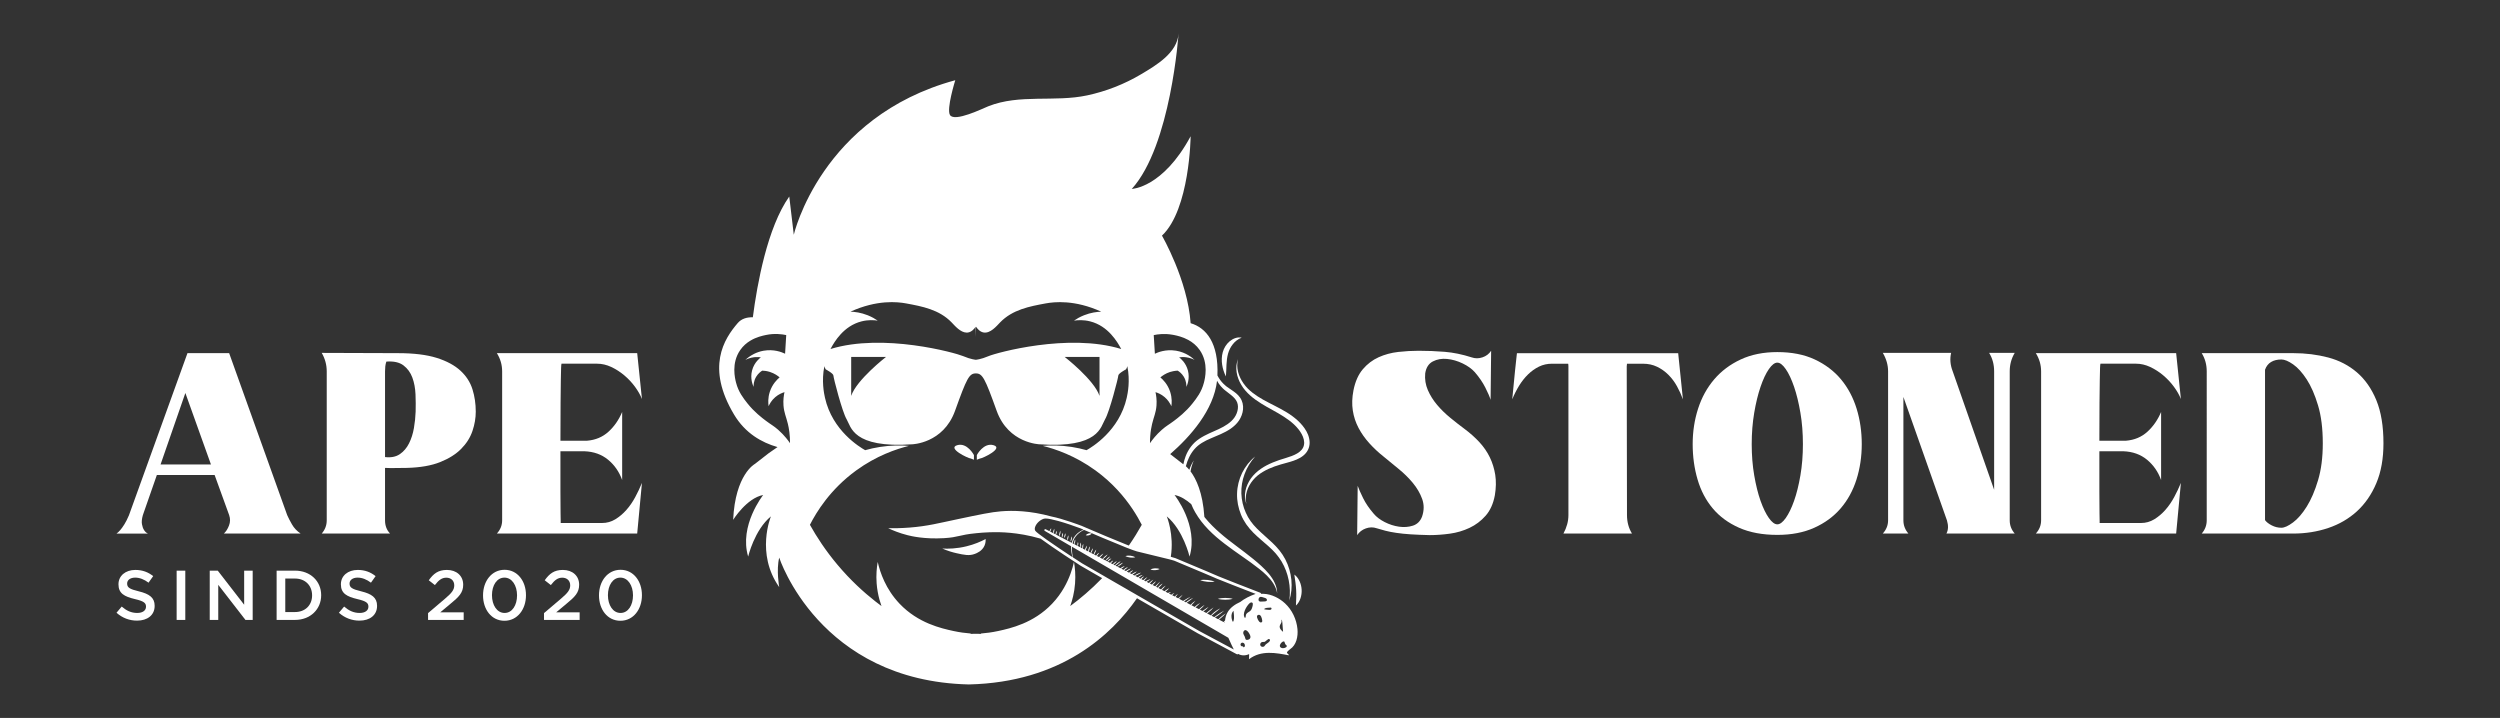 <?xml version="1.0" encoding="utf-8"?>
<!-- Generator: Adobe Illustrator 24.0.1, SVG Export Plug-In . SVG Version: 6.00 Build 0)  -->
<svg version="1.1"
	 id="svg2" xmlns:cc="http://creativecommons.org/ns#" xmlns:dc="http://purl.org/dc/elements/1.1/" xmlns:inkscape="http://www.inkscape.org/namespaces/inkscape" xmlns:rdf="http://www.w3.org/1999/02/22-rdf-syntax-ns#" xmlns:sodipodi="http://sodipodi.sourceforge.net/DTD/sodipodi-0.dtd" xmlns:svg="http://www.w3.org/2000/svg"
	 xmlns="http://www.w3.org/2000/svg" xmlns:xlink="http://www.w3.org/1999/xlink" x="0px" y="0px" viewBox="0 0 2003.4 575.3"
	 style="enable-background:new 0 0 2003.4 575.3;" xml:space="preserve">
<rect x="0" y="0" width="2003.4" height="575.3" fill="#333333" stroke="none"/>
<style type="text/css">
	.st0{fill:#FFFFFF;}
</style>
<sodipodi:namedview  bordercolor="#666666" borderopacity="1" gridtolerance="10" guidetolerance="10" id="namedview4" inkscape:pageopacity="0" inkscape:pageshadow="2" inkscape:window-height="480" inkscape:window-width="640" objecttolerance="10" pagecolor="#ffffff">
	</sodipodi:namedview>
<g id="g12" transform="scale(0.1)">
	<path id="path16" class="st0" d="M1286.7,3722l198.7-572.8l205,572.8H1286.7z M1836.3,4127.7c9.8,28.3,9.5,56.1-1.1,83.6
		s-24.3,48.9-41.2,64.4h615.1c-29.6-19.7-52.9-44.4-69.7-74c-16.9-29.6-29.6-54.1-38.1-74l-465-1297.7h-334l-469.2,1299.9
		c-12.7,29.6-25,54-37,72.9c-12,19.1-22.9,34.3-32.8,45.5c-11.3,12.7-21.1,21.9-29.6,27.5h251.5c-12.7-5.6-23.3-15.5-31.7-29.6
		c-7.1-11.2-12.4-26.4-15.9-45.5c-3.5-18.9-1.1-43.3,7.4-72.9l112-321.2h463L1836.3,4127.7"/>
	<path id="path18" class="st0" d="M3330.7,3299.2c-1.4,42.3-6,86-13.7,131.1c-7.8,45.1-20.8,86-39.1,122.5
		c-18.3,36.7-43,65.6-74,86.7c-31,21.2-70.5,28.9-118.4,23.3v-686.9c0-14.1,0.7-27.6,2.1-40.3c1.4-12.7,4.2-25.3,8.5-38
		c59.2-4.3,105,6,137.4,30.7s56,57.1,70.8,97.2c14.8,40.1,23.3,84.9,25.4,134.3C3331.7,3209.1,3332.1,3255.6,3330.7,3299.2z
		 M3690,2970.5c-46.5-42.9-109.9-77.2-190.2-102.5s-183.9-38-310.7-38l-610.9-2.1c26.8,46.5,40.1,95.9,40.1,148V4170
		c0,39.6-13.4,74.8-40.1,105.7h547.5c-26.8-28.1-40.2-63.3-40.2-105.7v-420.5c25.4,1.3,52.5,1.7,81.4,1.1
		c28.9-0.7,60.3-1.1,94.1-1.1c107.1-2.8,195.9-18.3,266.3-46.5c70.5-28.1,126.8-63.7,169.1-106.8c42.3-42.9,72.2-90.5,89.8-142.7
		c17.6-52.1,26.4-103.5,26.4-154.3c0-63.5-8.8-123.3-26.4-179.6C3768.5,3063.2,3736.5,3013.5,3690,2970.5"/>
	<path id="path20" class="st0" d="M4494.3,3045.1c0.7-44.9,1.4-76.8,2.1-95.9c0.7-18.9,1.7-30.4,3.2-34.7H4785
		c38,0,75.7,8.7,113.1,26.1c37.3,17.6,72.2,39.9,104.6,67.2s60.9,57.7,85.6,91.3c24.6,33.5,43.3,66.4,56,98.5l-38.1-367.7H3981.7
		c28.2,45.1,42.3,93.7,42.3,145.9V4170c0,39.6-14.1,74.8-42.3,105.7h1124.5l38.1-405.9c-15.5,38.1-33.5,76.1-53.9,114.1
		c-20.4,38.1-44.1,72.3-70.8,102.5c-26.8,30.4-56.4,55.3-88.8,75.1c-32.4,19.7-67.6,29.6-105.7,29.6h-331.8c0-1.3,0-6,0-13.7
		s-0.4-29.9-1.1-66.5c-0.7-36.7-1.1-93.3-1.1-170.3c0-76.7,0-184.9,0-324.4h192.4c74.7,2.8,137.7,25.3,189.2,67.6
		c51.4,42.3,89.1,96.5,113.1,162.8v-545.3c-26.8,63.5-63.4,116.3-109.9,158.5c-46.5,42.3-103.6,66.3-171.2,71.9h-213.5
		c0-123.6,0.3-224.4,1.1-302.3C4492.8,3151.5,4493.5,3090,4494.3,3045.1"/>
	<path id="path22" class="st0" d="M11938.9,3664.9c-21.2-43.7-49.1-84.3-83.6-121.6s-73.6-72.1-117.2-104.7
		c-38.1-28.1-76.8-58.4-116.3-90.8c-39.5-32.4-74.8-66.9-105.7-103.6s-55.7-76.1-74-118.4c-18.3-42.3-25.3-86.7-21.1-133.2
		c6.9-46.4,27.5-78.5,61.2-96.1c33.9-17.6,71.9-24.3,114.1-20.1c42.4,4.3,83.9,16.3,124.8,36c40.8,19.7,73.2,43.1,97.2,69.7
		c35.2,40.9,63.5,82.1,84.5,123.7c21.2,41.5,35.2,74.3,42.3,98.3l4.3-393.2c-16.9,25.3-40.1,43.1-69.7,52.8
		c-29.6,9.9-58.5,9.9-86.7,0c-74.7-23.9-146.5-38.7-215.6-44.4c-69.1-5.6-138.8-8.4-209.3-8.4c-53.5,0-108.1,3.2-163.7,9.5
		c-55.7,6.4-107.9,20.5-156.4,42.3c-48.7,21.9-90.9,54-126.9,96.3c-35.9,42.3-60.9,98.7-74.9,169.1c-11.3,57.7-13.1,111.7-5.3,161.7
		c7.7,50,23.2,96.8,46.5,140.5c23.2,43.7,52.1,84.5,86.7,122.5c34.5,38.1,72.1,73.3,113.1,105.7c35.2,29.6,74.7,62,118.4,97.2
		c43.6,35.3,82.4,73.3,116.3,114.1c33.7,40.9,58.8,83.9,74.9,128.9c16.3,45.2,15.9,92.4-1.1,141.7c-14,36.5-38.4,60.5-72.8,71.9
		c-34.7,11.2-71.6,14-111.1,8.4s-77.9-18-115.2-36.9c-37.3-19.1-66.5-41.3-87.7-66.7c-36.7-42.3-65.2-84.1-85.6-125.7
		c-20.4-41.6-34.8-74.3-43.3-98.3l-4.1,395.2c16.8-25.3,40.1-43.3,69.7-53.9c29.6-10.5,58.4-10.9,86.7-1.1
		c22.5,7.1,46.1,13.7,70.8,20.1c24.7,6.3,53.5,12,86.7,16.8c33.1,5.1,71.1,8.8,114.1,11.7c42.9,2.8,94,4.9,153.2,6.3
		c52.1,0,106-3.9,161.7-11.6c55.6-7.7,108.1-23.2,157.5-46.5c49.3-23.2,92.3-55.6,128.9-97.2c36.7-41.5,61.3-96.1,74-163.7
		c9.9-59.2,10.9-113.9,3.2-163.9C11974.4,3755.5,11960,3708.5,11938.9,3664.9"/>
	<path id="path24" class="st0" d="M12156.5,2830c0-2.8-1.3,8.4-4.1,33.7c-2.9,21.2-6.8,57.1-11.6,107.9
		c-5.1,50.7-12.4,126.8-22.3,228.3c15.5-38,33.9-74.3,54.9-108.9c21.2-34.4,45.1-64.7,71.9-90.8c26.8-26.1,56-46.8,87.7-62.4
		c31.7-15.5,66.7-23.2,104.7-23.2h128.9c1.3,4.3,2.1,11.3,2.1,21.1v1192.1c0,49.3-13.5,98.7-40.1,148h549.5
		c-26.8-43.6-40.1-92.9-40.1-148l-2.1-1192.1c0-2.8,0.4-6.3,1.1-10.5c0.7-4.3,1.1-7.7,1.1-10.5h128.9c40.9,0,78.3,8.1,112,24.3
		c33.9,16.3,64.1,37.7,90.9,64.5c26.8,26.8,49.7,57.3,68.7,91.9c19.1,34.5,34.9,69.5,47.6,104.7l-38-369.9h-1291.7"/>
	<path id="path26" class="st0" d="M14427.7,3809.7c-13.3,78.1-30.3,146.1-50.7,203.9c-20.5,57.9-42.7,103.6-66.7,137.5
		s-46.4,50.7-67.6,50.7c-21.1,0-43.7-16.8-67.6-50.7c-24-33.9-46.1-79.6-66.7-137.5c-20.4-57.7-37.3-125.7-50.7-203.9
		c-13.5-78.3-20.1-161.7-20.1-250.5s6.7-172.7,20.1-251.6c13.3-78.8,30.3-148.3,50.7-208.1c20.5-59.9,42.7-107.1,66.7-141.6
		c23.9-34.5,46.5-51.9,67.6-51.9c21.2,0,43.6,17.3,67.6,51.9c24,34.5,46.1,81.7,66.7,141.6c20.4,59.9,37.3,129.3,50.7,208.1
		c13.5,78.9,20.1,162.8,20.1,251.6C14447.8,3648,14441.2,3731.5,14427.7,3809.7z M14753.3,3040.3
		c-55.7-66.9-125.9-120.1-210.4-159.6s-184.5-59.2-300.1-59.2c-111.3,0-209.2,19.7-293.7,59.2c-84.7,39.5-155.5,92.7-212.5,159.6
		c-57.1,66.9-100,145.2-128.9,234.7s-43.3,184.3-43.3,284.3c0,100.1,13.1,194.4,39.2,283.2c26,88.8,66.5,166,121.5,231.5
		c54.9,65.6,125.5,117.3,211.3,155.3c86,38.1,188.1,57.1,306.5,57.1c112.7,0,211.3-18.9,295.9-57.1c84.7-38,155.1-89.7,211.5-155.3
		c56.3-65.5,98.5-142.7,126.8-231.5c28.1-88.8,42.3-183.1,42.3-283.2c0-100-13.7-194.8-41.2-284.3
		C14850.5,3185.5,14808.9,3107.2,14753.3,3040.3"/>
	<path id="path28" class="st0" d="M16145.2,2827.9h-205.1c26.8,43.7,40.1,92.9,40.1,148V3925l-331.9-949.1
		c-19.7-50.8-24-100.1-12.7-148h-547.5c28.1,47.9,42.3,97.2,42.3,148V4170c0,39.6-14.1,74.8-42.3,105.7h205.1
		c-26.8-30.9-40.1-66.1-40.1-105.7v-989.2L15602,4170c12.7,42.4,11.2,77.6-4.3,105.7h547.5c-26.8-30.9-40.1-66.1-40.1-105.7V2975.9
		C16105,2922.3,16118.4,2872.9,16145.2,2827.9"/>
	<path id="path30" class="st0" d="M16826.8,3045.1c0.7-44.9,1.5-76.8,2.1-95.9c0.7-18.9,1.7-30.4,3.2-34.7h285.3
		c38,0,75.7,8.7,113.1,26.1c37.3,17.6,72.3,39.9,104.7,67.2c32.4,27.3,60.9,57.7,85.6,91.3c24.7,33.5,43.3,66.4,56,98.5l-38-367.7
		h-1124.5c28.1,45.1,42.3,93.7,42.3,145.9V4170c0,39.6-14.1,74.8-42.3,105.7h1124.5l38-405.9c-15.5,38.1-33.5,76.1-53.9,114.1
		c-20.5,38.1-44.1,72.3-70.8,102.5c-26.8,30.4-56.4,55.3-88.8,75.1c-32.4,19.7-67.6,29.6-105.7,29.6h-331.9c0-1.3,0-6,0-13.7
		s-0.3-29.9-1.1-66.5c-0.7-36.7-1.1-93.3-1.1-170.3c0-76.7,0-184.9,0-324.4h192.4c74.7,2.8,137.7,25.3,189.2,67.6
		s89.1,96.5,113.1,162.8v-545.3c-26.8,63.5-63.5,116.3-109.9,158.5c-46.5,42.3-103.6,66.3-171.2,71.9h-213.6
		c0-123.6,0.4-224.4,1.1-302.3C16825.4,3151.5,16826.1,3090,16826.8,3045.1"/>
	<path id="path32" class="st0" d="M18575.8,3848.8c-25.3,84.5-55.6,155.1-90.8,211.3c-35.3,56.4-71.9,98.7-110,126.8
		c-38,28.3-69.1,42.3-92.9,42.3c-26.8,0-52.5-6.3-77.2-18.9c-24.7-12.7-42.7-26.8-53.9-42.3V2963.1c9.9-28.1,26-48.9,48.7-62.3
		c22.5-13.5,50-20.1,82.4-20.1c25.3,0,56.7,13.1,94,39.1c37.3,26.1,73.6,66.3,108.9,120.5c35.2,54.3,65.5,123.6,90.8,208.3
		c25.5,84.5,38.1,186,38.1,304.3C18614,3665.6,18601.3,3764.3,18575.8,3848.8z M19043,3207.2c-38-92.3-89.9-166.5-155.3-222.9
		c-65.6-56.4-142.4-96.1-230.4-119.5c-88.1-23.2-181.5-34.8-280.1-34.8h-733.5c26.8,43.6,40.1,92.3,40.1,145.9V4170
		c0,39.6-13.3,74.8-40.1,105.7h733.5c98.7,0,192-14.8,280.1-44.4c88-29.6,164.8-74.3,230.4-134.1c65.5-60,117.3-134.9,155.3-225.2
		c38-90.1,57.1-196.5,57.1-319.2C19100.1,3414.8,19081,3299.6,19043,3207.2"/>
	<path id="path34" class="st0" d="M1112.5,4738.8c-75.6-18.1-93.7-31.6-93.7-62.1v-1.1c0-26,23.7-46.8,64.3-46.8
		c36.1,0,71.7,14,107.2,40.5l37.2-52.4c-40.1-32.1-85.7-49.7-143.3-49.7c-78.4,0-134.8,46.9-134.8,114.5v1.2
		c0,72.8,47.4,97.6,131.5,117.9c73.3,16.9,89.1,32.1,89.1,60.4v1.1c0,30-27.1,49.7-70,49.7c-49.1,0-86.9-18.7-124.7-51.3l-41.7,49.6
		c47.4,42.3,104.4,63.2,164.7,63.2c82.9,0,141-44,141-117.9v-1.2C1239.5,4788.9,1196,4759.1,1112.5,4738.8"/>
	<path id="path36" class="st0" d="M1415.5,4967.9h69.4V4573h-69.4V4967.9"/>
	<path id="path38" class="st0" d="M1956.6,4846L1745,4572.9h-64.3v394.9h68.3v-281.1l217.8,281.1h58.1v-394.9h-68.3V4846"/>
	<path id="path40" class="st0" d="M2501,4771.5c0,77.3-54.2,133.2-137.1,133.2h-77.8v-268.5h77.8c82.9,0,137.1,56.9,137.1,134.3
		V4771.5z M2363.9,4572.9h-147.2v394.9h147.2c124.1,0,209.9-86.4,209.9-197.5v-1.2C2573.8,4658.1,2488,4572.9,2363.9,4572.9"/>
	<path id="path42" class="st0" d="M2894.8,4738.8c-75.6-18.1-93.6-31.6-93.6-62.1v-1.1c0-26,23.7-46.8,64.3-46.8
		c36.1,0,71.7,14,107.2,40.5l37.2-52.4c-40.1-32.1-85.8-49.7-143.3-49.7c-78.4,0-134.8,46.9-134.8,114.5v1.2
		c0,72.8,47.4,97.6,131.4,117.9c73.3,16.9,89.1,32.1,89.1,60.4v1.1c0,30-27.1,49.7-69.9,49.7c-49.1,0-86.9-18.7-124.7-51.3
		l-41.7,49.6c47.4,42.3,104.4,63.2,164.7,63.2c82.9,0,141-44,141-117.9v-1.2C3021.8,4788.9,2978.3,4759.1,2894.8,4738.8"/>
	<path id="path44" class="st0" d="M3609.1,4839.2c70-57.1,102.7-90.8,102.7-152.9v-1.1c0-70.5-53-118-130.3-118
		c-70.5,0-107.8,30-145.5,82.9l49.1,38.4c30.5-39.5,55.3-59.2,91.4-59.2c36.1,0,63.7,22.5,63.7,61.5c0,35.6-19.7,60.9-73.9,106.7
		l-136,115.6v54.8h285.5V4907h-187.9L3609.1,4839.2"/>
	<path id="path46" class="st0" d="M4143.4,4771.5c0,77.9-38.4,140.5-99.9,140.5s-101-63.7-101-141.6v-1.2
		c0-78.4,38.9-140.4,99.9-140.4c60.9,0,101,63.7,101,141.6V4771.5z M4043.5,4566.1c-103.8,0-172.6,91.3-172.6,204.3v1.1
		c0,112.8,67.7,203.1,171.5,203.1c103.8,0,172.6-91.3,172.6-204.1v-1.2C4215,4656.4,4146.8,4566.1,4043.5,4566.1"/>
	<path id="path48" class="st0" d="M4538.3,4839.2c70-57.1,102.7-90.8,102.7-152.9v-1.1c0-70.5-53-118-130.3-118
		c-70.5,0-107.8,30-145.5,82.9l49.1,38.4c30.5-39.5,55.3-59.2,91.4-59.2s63.7,22.5,63.7,61.5c0,35.6-19.7,60.9-73.9,106.7
		l-136,115.6v54.8H4645V4907h-187.9L4538.3,4839.2"/>
	<path id="path50" class="st0" d="M5072.6,4771.5c0,77.9-38.4,140.5-99.9,140.5s-101-63.7-101-141.6v-1.2
		c0-78.4,38.9-140.4,99.9-140.4c60.9,0,101,63.7,101,141.6V4771.5z M4972.7,4566.1c-103.8,0-172.6,91.3-172.6,204.3v1.1
		c0,112.8,67.7,203.1,171.5,203.1s172.6-91.3,172.6-204.1v-1.2C5144.2,4656.4,5076,4566.1,4972.7,4566.1"/>
	<path id="path52" class="st0" d="M7780.6,3674.8l24.1,9.3v-37.5c0,0-54.1-103.1-134.7-78.8
		C7589.4,3592.3,7756.3,3672.9,7780.6,3674.8"/>
	<path id="path54" class="st0" d="M7962.7,3567.9c-80.6-24.3-134.8,78.8-134.8,78.8v37.5l24.1-9.3
		C7876.4,3672.9,8043.3,3592.3,7962.7,3567.9"/>
	<path id="path56" class="st0" d="M7744.1,4378.1c-77.3,18.8-144.7,20.4-193.1,17.7c44.9,19.7,84.3,30.7,113.4,37.2
		c62.3,13.9,102.9,22.9,148.8,5.3c14.1-5.5,56.9-21.9,76.2-65.6c9.3-21.1,9.7-40.8,8.9-53.1
		C7859.9,4340,7808.1,4362.7,7744.1,4378.1"/>
	<path id="path58" class="st0" d="M8510.9,4308.8c3.4-6.4,4.9-12.7,6.3-19.1c1.2-6.4,2.2-12.8,1.6-20.1c-4.9,5.5-7.4,12-8.8,18.7
		C8508.8,4294.9,8508.5,4302,8510.9,4308.8"/>
	<path id="path60" class="st0" d="M8530.4,4291.6c-1.5,6.3-2.9,12.4-3,19.6c5.4-4.8,8.3-11.2,10.1-17.7c1.6-6.7,2-13.7-0.5-20.5
		C8533.7,4279.3,8532.1,4285.5,8530.4,4291.6"/>
	<path id="path62" class="st0" d="M8553.8,4309.3c-1.3,6.7-2.1,13.6-0.7,20.9c4.3-6.1,6.3-12.7,7.9-19.5c1.3-6.8,2.1-13.6,0.7-20.9
		C8557.4,4296,8555.4,4302.5,8553.8,4309.3"/>
	<path id="path64" class="st0" d="M8582,4319.1c-1.7,7.2-3.4,14.3-3.6,22.3c5.6-5.9,8.7-13.1,10.7-20.5c1.8-7.5,2.6-15.3,0.5-23.1
		C8585.9,4304.9,8583.9,4311.9,8582,4319.1"/>
	<path id="path66" class="st0" d="M6137.8,3372.1c-31-23.3-94.4-71.5-148.1-139.6c-32.8-41.5-72.2-91.5-91.3-166.3
		c-8.3-32.5-39.7-155.7,33.6-261.1c23.3-33.6,51.9-57.6,80.8-74.9c48.7-29.5,98.3-40,124.5-45.5c69.7-14.8,128.6-6.8,163.2,0.5
		c-2.5,40.5-5,80.9-7.4,121.5c-0.6,9.3-1.1,18.7-1.7,28c-0.8-0.4-1.8-0.9-2.7-1.3c-24.5-11.5-88.1-36.9-169.1-22.8
		c-30.1,5.2-55.9,14.8-77.4,25.5c-34.5,17.2-57.8,37.5-69.1,48.3c15.1-7.9,38.9-17.9,69.5-21.6c3.5-0.4,6.8-0.5,10.2-0.8
		c17.4-1.2,32.6-0.1,44.3,1.6c-5.7,4.4-17,13.7-29.2,27.7c-15.4,17.7-32.2,43.2-41.1,77.6c-16.9,65.1,5.9,117.5,12.5,131.5
		c-0.6-13.5-0.3-47.2,20.7-81.7c16.2-26.7,37.2-41.6,48.6-48.5c16.3,0.5,38,2.9,62.4,10.9c35.9,11.7,61.4,30.1,76.5,43.1
		c-18,15.1-57.6,52.3-78.2,114.5c-16.6,50.3-13.3,93.7-9.9,116.5c7-16.3,22.4-46.1,53.5-72.8c13.6-11.6,27.3-20.1,39.7-26.4
		c13.4-6.7,25.3-10.9,34-13.5c-5.4,24.3-11.2,61.6-8,106.5c4.3,58.7,21.1,89.1,35.3,148.3c8.5,35.3,17.5,87.3,17,154
		c-8.2-11.9-18.8-26.3-31.8-42c-16.8-20.3-37.6-42.7-63.3-65.3C6198.5,3411.3,6182.4,3405.7,6137.8,3372.1L6137.8,3372.1z
		 M9614.2,2805.2c73.3,105.3,41.9,228.5,33.6,261.1c-19.1,74.8-58.5,124.8-91.3,166.3c-53.7,68.1-117.1,116.3-148.1,139.6
		c-44.7,33.6-60.7,39.2-97.8,71.9c-45.6,40.1-76.3,80-95.1,107.3c-0.2-20.3,0.6-38.9,1.9-56.4c3-40.1,9.1-73.1,15-97.6
		c14.2-59.2,31-89.6,35.3-148.3c3.3-44.9-2.6-82.3-8-106.5c16.7,4.9,45.3,15.7,73.6,39.9c13.2,11.3,23.4,23.1,31.5,34.3
		c11,15.2,18,29.1,22.1,38.5c3.3-22.4,6.5-64.7-9.1-113.7c-0.3-0.9-0.5-1.9-0.8-2.8c-20.6-62.3-60.2-99.5-78.2-114.5
		c15.1-12.9,40.6-31.3,76.5-43.1c9.3-3.1,18-5.1,26.4-6.7c13.6-2.7,25.9-4,36-4.3c11.5,6.9,32.5,21.9,48.6,48.5
		c21,34.5,21.3,68.3,20.7,81.7c6.7-14,29.5-66.4,12.5-131.5c-16-61.6-57.5-95.6-70.4-105.3c14-2.1,32.8-3.5,54.5-0.8
		c30.6,3.7,54.4,13.7,69.5,21.6c-18.4-17.5-68.3-60.1-146.5-73.7c-1.6-0.3-3.1-0.5-4.7-0.7c-81.8-12.8-145.2,14.1-167.1,24.8
		c-1.5-24.9-3.1-49.7-4.6-74.7c-1.5-24.7-3-49.3-4.5-74c0-0.3,0-0.5,0-0.8h0.1c32.9-7.1,87.7-14.3,152.6-2.4
		c3.5,0.7,6.9,1.1,10.5,1.9c24.2,5.1,68.4,14.5,113.4,39.2C9554.9,2741.7,9587.8,2767.3,9614.2,2805.2L9614.2,2805.2z
		 M9782.6,3094.5c5,5.6,9.8,11.5,15.5,16.5l8.2,7.9l8.5,7.3c11.4,9.5,23.1,18.1,34.3,26.7c22.4,17.1,43.2,34.3,56.2,54.7
		c13.1,20,17.4,44.1,14.3,68.5c-3,24.3-12.5,48.5-26.9,69.2c-14,20.4-33.7,38.4-55.4,53.5c-21.7,15.3-45.8,28.1-71,40
		c-25.1,11.9-51.5,22.4-77.8,34.8c-26.2,12.3-52.6,25.7-77.5,42.5c-12.4,8.5-24.5,17.7-35.7,28c-5.7,5.1-10.7,10.9-16,16.4
		c-5.4,5.5-10,11.5-14.6,17.5c-18.5,24-33.2,50.5-43.6,78.4c-7.9,20.9-13.9,42.4-18.1,64c-2.8-1.7-4.3-2.7-4.3-2.7l-101.3-78.7
		c162.2-141.6,348.4-352,375.4-587.7C9761.1,3066.5,9771,3081.2,9782.6,3094.5L9782.6,3094.5z M10184.6,4885.2
		c-4.8,2.9-11.1,2.4-16.8,1.9c-12.1-1.3-27.2-1.1-38.1-5.5c9.6-13.1,33.6-10.8,48.1-12.3c3.1-0.3,6.5-0.5,9.1,1.3
		C10191.6,4874,10189.6,4882.1,10184.6,4885.2L10184.6,4885.2z M10100.6,5173.7c-5.6-10.5,0.8-25.5,12.4-28.5
		c5.9-1.6,12.1-0.4,18.3-1.2c11.6-1.6,31.6-30.5,41.7-22.1c17.9,14.9-24.4,36.7-30.1,42.5c-4.4,4.4-6.9,10.7-11.6,14.8
		C10122.4,5187.1,10106.2,5184.3,10100.6,5173.7z M10001,5126.8c-25.6,5.7-19.1-11.2-26.8-26.8c-3.3-6.7-7.9-12.9-10.1-20.3
		c-2.3-7.7-1.5-16.7,3.5-23.1c20.2-26,51.1,26.8,52.9,44.5C10021.8,5114.5,10014.5,5123.7,10001,5126.8L10001,5126.8z
		 M9880.4,4983.3c-5.1-5.5-8-15.1-9.8-24.3c-0.8-4.3-1.4-8.5-1.8-12.1c-2.1-18.8,2.3-39.3,16-52.4c0.5,5.7,1.5,13.9,2.5,22.9
		C9889.6,4941.3,9891.4,4971.5,9880.4,4983.3L9880.4,4983.3z M7100.1,2860.4c0,0-236.5,183.3-279,312.3v-312.3H7100.1z
		 M8811.1,2860.4v312.3c-42.5-128.9-279-312.3-279-312.3H8811.1z M7922.4,2853.7c-61.8,26.5-102.3,29.5-102.3,29.5
		s-40.5-2.9-102.3-29.5c-60-25.7-638.3-187.2-1062.5-56.9c1.6-2.9,3.1-5.9,4.7-8.8c25.4-45.3,98.3-176,244.4-212.7
		c52.6-13.3,98.8-10.4,129.4-5.9c-20.7-14.3-47.6-30-80.5-43.1c-54.5-21.7-103.8-27.6-138-28.8c213.3-96.9,376.5-78.8,445.6-66.1
		c129.1,23.9,265.3,49.1,365.1,152.4c25.8,26.8,70.9,81.1,120.3,81.5c1,0,1.9,0,2.9,0c3-0.1,6.1-0.4,9.1-0.9
		c28.1-4.9,47.9-27.5,60.4-46c0.5,27.3,1,54.5,1.4,81.9c0.5-27.3,1-54.5,1.4-81.9c12.5,18.5,32.3,41.1,60.4,46
		c54,9.6,104.4-51.6,132.3-80.5c99.9-103.3,236.1-128.5,365.1-152.4c69.2-12.7,232.4-30.8,445.6,66.1c-34.2,1.2-83.5,7.1-138,28.8
		c-32.9,13.1-59.7,28.8-80.5,43.1c30.5-4.5,76.8-7.5,129.4,5.9c146.1,36.7,219,167.3,244.4,212.7c1.7,2.9,3.1,5.9,4.7,8.8
		C8560.7,2666.5,7982.4,2828,7922.4,2853.7L7922.4,2853.7z M8576.3,4856.7c16-44.3,33.1-106,38.8-181.2
		c5.3-69.2-0.8-128.3-8.6-172.4c-12.4,54.7-35.4,129.3-79.9,206.7c-24.4,42.5-55.2,85.7-94.5,127.2c-0.3,0.3-0.6,0.7-1,1.1
		c-149.3,156.8-334.8,197.3-431.3,218.5c-51,11.1-97.6,16.9-138.1,20c0,1.1,0,2,0.1,2.9c-12.5,0.1-26.5,0-41.7-0.5
		c-15.2,0.5-29.2,0.7-41.7,0.5c0-0.9,0-1.9,0.1-2.9c-40.5-3.1-87-8.9-138.1-20c-96.5-21.2-281.9-61.7-431.3-218.5
		c-111.4-117.1-156.2-249.9-175.4-334.9c-7.9,44.1-13.9,103.2-8.6,172.4c1.8,23.7,4.8,46,8.5,66.9c8,45.3,19.4,84,30.3,114.3
		c-15.7-11.6-31.9-23.9-48.4-36.9c-93.8-73.6-200.5-170.3-305.2-295.2c-95.4-113.7-166.8-223.9-219.9-319.1
		c51.3-100.7,161.5-283.3,370.9-435.6c162.7-118.3,321.1-171.6,422.6-196.9c-64.6-5.2-143.9-5.3-232.9,8.7
		c-43.1,6.7-82.5,15.7-117.9,25.9c-42.5-24.3-262.7-155.2-322-419.7c-7.7-34.3-28.9-135.5-4.9-253.7c2.3,9.5,5.6,18.4,10.7,25.7
		c0,0,61.8,32.4,61.8,50c0,17.7,70.6,291.5,106,350.3c35.3,58.9,47.1,232.5,524,200.3c0,0,250.2-6,344.4-267.9
		c94.2-262,113.3-300.3,167-300.3s72.8,38.3,167,300.3c94.2,261.9,344.4,267.9,344.4,267.9c476.9,32.3,488.6-141.3,524-200.3
		c35.3-58.8,106-332.5,106-350.3c0-17.6,61.8-50,61.8-50c5.1-7.3,8.4-16.3,10.7-25.7c24,118.3,2.8,219.5-4.9,253.7
		c-59.4,264.5-279.5,395.5-322,419.7c-35.4-10.1-74.8-19.2-117.9-25.9c-89-14-168.3-13.9-232.9-8.7
		c101.5,25.3,259.9,78.7,422.6,196.9c137,99.6,231.4,212.1,294.7,306.4c33.5,49.7,58.4,94.4,76.2,129.2
		c-28.8,51.6-63.2,107.7-103.7,166.4c-5.8-2.3-11.9-4.7-18.1-7.1c-96.1-38-238.5-98.7-311.5-130c2.5-0.8,4.9-1.7,7.4-2.4
		c-2.9,0.4-5.7,1.2-8.6,1.9c-27.5-11.9-45-19.5-45.8-19.7c-0.1-0.1-0.3-0.1-0.5-0.3c-19.4-7.3-153.3-57.6-242-75.1
		c-172.3-47.3-309.9-49.5-405.7-41.7c-77.3,6.1-168.4,25.3-350.7,63.7c-147.3,30.9-237,55.2-379.9,66.4c-73.1,5.7-133.4,6-172.7,5.3
		c35.6,16.9,88.1,38.9,154.1,55.7c28.9,7.5,135.7,33.2,292.3,24c121.3-7.2,116.7-26.1,260.4-39.9c53.3-5.2,149.4-14,271-2.7
		c62.9,5.9,146.7,18.4,243.5,46.7c101.2,74.7,292.3,198.5,320.4,216.7l172.5,99.5C8741.6,4726.4,8653.2,4800,8576.3,4856.7
		L8576.3,4856.7z M8487.1,4297.1c5.1-6.1,7.9-13.3,9.8-20.7c1.7-7.7,2.5-15.6,0.5-23.6c-3.8,7.2-5.8,14.5-7.7,21.9
		c-1.6,7.2-3,14.3-3,22.1l-23.6-12.3c1.9-3.9,3.3-7.9,4.3-11.9c0.6-3.1,1-6.1,1.1-9.2c0.1-3.2-0.1-6.4-1.2-9.6
		c-3.8,5.6-5.7,11.2-7.1,17.2c-0.6,3.1-1,6.1-1.1,9.2c0,0.8,0.1,1.5,0.1,2.3l-16.9-8.8c2.5-4.9,4.1-10,5.4-15.1
		c1.5-6.9,2.4-13.9,1.1-21.5c-4.4,6.3-6.6,12.9-8.3,19.9c-1,4.8-1.7,9.7-1.7,14.8l-12.9-6.7l-11.2-5.9c0.4-0.5,0.9-1.2,1.3-1.7
		c1.6-2.1,3-4.5,4.3-6.9c1.2-2.5,2.3-5.1,3-8c0.7-2.8,1.1-6,0-8.9c-1.9,2.4-3.6,4.4-5.2,6.7c-1.6,2.1-3,4.5-4.3,6.9
		c-1.2,2.5-2.3,5.1-3,7.9c-0.1,0.7-0.2,1.3-0.3,2l-32.1-16.8c0,0-23.7,3.9,0,17.6l38.2,22.3l167.2,97.5c-0.7,10.4-0.9,20.7,0.2,31.1
		c0.3,6.8,1.8,13.6,2.6,20.4c1.2,6.8,2.7,13.5,4.2,20.3l4.7,15.9c-70.4-46.4-148-98.5-206.7-139.9c-50.3-35.5-86.6-63.1-92.4-72.1
		c-6.7-10.5-3.9-23.9-0.4-33.2c10.5-28.1,39.9-54.9,69.8-63.7c3.4-0.9,7.7-1.5,13-1.5c22,0,59.7,8.3,102.6,20.1
		c58.9,16.5,127.7,40.1,179.6,59.7c2.3,1.1,10,4.4,21.7,9.5c-12.1,5.1-23.8,11.3-34.6,18.9c-22.7,15.7-41.5,37.9-52.3,63.9
		c-3.1,7.3-5.4,15.1-7.3,22.8L8487.1,4297.1z M9816.2,4990.4l-3.9-2c1.5-1.9,2.8-3.9,4.3-5.7
		C9816.4,4985.2,9816.2,4987.7,9816.2,4990.4z M10038.8,4851.1c-3.5,16.1-7.5,33.6-19.9,44.7c-11,9.7-26.6,13.6-33.1,27.9
		c-4.3,9.3-0.5,22-8.7,29.2c-27.1-31.6,12.4-96,34.8-117.1c6.2-5.9,15.8-11.5,22.9-6.4
		C10041.2,4833.7,10040.2,4843.3,10038.8,4851.1L10038.8,4851.1z M10113.8,4983.3c-2.8,4.8-9.6,6-14.8,4c-5.2-2.1-8.9-6.5-12.1-11.2
		c-7.5-10.9-24.9-41.9-4.3-48.5c22.8-7.3,30.5,29.9,32.3,44C10115.4,4975.6,10115.8,4979.9,10113.8,4983.3L10113.8,4983.3z
		 M10106.2,4820.8c-5.3,0.3-11.1,0.3-15.3-2.8c-9.5-6.7-6-25.6,2.7-31.9c11.1-7.7,27.2,0.8,38.7,4c5.3,1.5,10.8,3.1,15.1,6.7
		c4.3,3.5,6.8,9.6,4.7,14.7c-2.9,6.8-11.6,8-18.9,8.3C10124.1,4820.1,10115.2,4820.4,10106.2,4820.8z M10062.2,4759.2
		c-49,17.3-90,38.8-123,64.5c-41.7,18.7-80.9,45.3-103,84.9c-10.8,19.3-16.7,40.8-19,62.8c-3.7,4.1-7.4,8.3-10.9,12.7
		c-0.2,0.3-0.4,0.5-0.6,0.8l-37.3-19.5c5.8-4.4,11.6-9.1,17.3-13.7c13.1-11.5,26-23.2,37.3-36.7c-15.1,9.1-28.8,19.9-42.1,31.1
		c-6.2,5.3-12.2,10.7-18.1,16.4l-26.6-13.9c8.5-5.3,16.8-10.9,25-16.7c8.4-6,16.7-12.1,24.8-18.5c8.2-6.1,16.2-12.8,23.9-19.7
		c-9.3,4.5-18.4,9.6-27.3,15.1c-8.8,5.5-17.3,11.2-25.8,17.2c-8.9,6.4-17.7,12.9-26.4,19.7l-22.3-11.6c8.4-7.2,16.7-14.3,25.2-21.2
		c15-12.7,30.4-24.5,45.6-37.5c-18.3,8-35,19.2-50.3,31.7c-9,7.6-17.4,15.7-25.2,24.4l-30.4-15.9c5.1-3.6,10.1-7.2,15-11.1
		c13.4-10.9,26.1-22.8,36.7-36.7c-14.6,9.6-27.9,20.3-41.3,30.9c-5.5,4.5-11,9.1-16.5,13.6l-24.2-12.7c2.9-1.6,5.7-3.5,8.5-5.3
		c12.7-8.8,24.4-18.9,33.7-31.5c-13.2,8.1-25.3,17.1-37.9,25.5c-3.8,2.7-7.5,5.2-11.3,7.7l-20.8-10.8c1.7-1.3,3.5-2.8,5.2-4.1
		c12.1-10.4,23.7-21.5,33.2-34.5c-13.6,8.8-25.8,18.8-38,28.9c-2.4,2-4.7,4.1-7.1,6.3l-28-14.7c2.3-2.1,4.7-4.1,7.1-6.1
		c10.4-9.5,20.8-18.5,30.8-28.9c-13.3,5.6-25,14-35.6,23.3c-3,2.7-5.8,5.5-8.6,8.4l-26.8-14c0.5-0.4,0.9-0.8,1.4-1.2
		c11.1-10.8,21.8-22,31.1-34.8c-13.2,8.5-24.9,18.8-36.1,29.5c-1,0.9-2,2-3,3.1l-30.7-16c3.6-2.5,7.1-5.2,10.7-7.7
		c13.9-10.4,28-20.5,41.5-32c-16.5,6.5-31.6,15.7-45.8,26.1c-4.4,3.2-8.7,6.7-12.9,10.3l-14.8-7.7c18.5-12,36.7-24.4,53.8-38.5
		c-20.5,9.6-39.9,21.1-58.9,33.1c-0.8,0.5-1.5,1.1-2.3,1.6l-32.7-17.1c10.7-9.9,20.7-20.5,28.7-32.7c-12.4,9.3-23.9,19.3-35.5,29.1
		l-21.3-11.1c6.8-7.6,13.3-15.6,18.3-24.8c-9.5,6-17.3,13.5-24.8,21.3l-21.1-10.9c6.3-6,12.6-12,19-18.5c-9.5,3.3-18,8.7-25.6,15.1
		l-19.3-10c6.2-3.5,12.3-6.9,18.4-11.3c-9.2,0.5-17.8,3.5-26,7.3l-20.6-10.8c2-1.5,4.2-2.8,6.2-4.3c8.9-7.1,17.4-14.4,24.5-23.7
		c-10.7,4.7-20,11.1-29,17.9c-2.8,2.1-5.4,4.5-8,6.8l-21.4-11.2c1.4-1.5,2.9-3.1,4.3-4.5c8.7-9.6,17.7-18.8,26.4-29.1
		c-12.2,5.7-22.7,14.3-31.8,24c-1.9,2-3.6,4.1-5.3,6.3l-21.8-11.3c4-3.5,7.9-7.1,11.7-10.8c7.9-7.9,15.7-15.7,22.4-25.2
		c-10,4.8-18.6,11.6-26.4,18.9c-0.4,0.4-0.7,0.7-1.1,1.1c-1.7,1.6-3.4,3.5-5,5.2c-2.4,2.5-4.7,5.3-6.9,8.1l-13.6-7.1
		c1.4-1.6,2.8-2.9,4.2-4.4c7.2-8.3,14-16.8,20.4-25.7c2.6-3.7,5.3-7.3,7.7-11.2c-2.5,2-4.7,4.1-7.1,6.1
		c-9.4,8.1-18.2,16.8-26.4,25.9c-1.7,2-3.3,4-5,6l-21.6-11.3c2.7-1.9,5.4-3.9,7.9-6c7.9-6.9,15-15.1,19.5-24.8
		c-8.9,6-16.5,12.7-24.3,19.3c-3.1,2.7-6.2,5.5-9.3,8.3l-16.4-8.5c1.2-1.1,2.5-2,3.7-3.1c9.1-8.5,17.9-17.3,25.2-28
		c-11.1,6.3-20.9,14.1-30.2,22.5c-1.8,1.6-3.4,3.5-5.2,5.2l-14.4-7.6l-4.8-2.5c2-0.9,4-1.9,5.9-2.9c1-0.5,2-1.2,3-1.9
		c8.1-4.8,15.9-10,22.8-16.8c-6,1.5-11.5,3.6-16.9,6c-4.3,2-8.4,4-12.5,6.3c-3.1,1.9-6.2,3.9-9.2,5.7l-12.7-6.5
		c0.2-0.1,0.4-0.3,0.5-0.5c9.5-8.3,18.7-17.1,26.3-27.5c-11.5,6-21.5,13.7-31.1,22c-0.9,0.8-1.7,1.6-2.6,2.4l-15-7.9
		c1.5-1.3,3-2.7,4.6-4c6.2-5.9,12.5-11.3,18.6-18.1c-9,1.9-16.9,6.7-23.5,12.7c-2.1,1.9-4,4-5.9,6.3l-15.4-8
		c2.7-1.7,5.5-3.5,8.2-5.2c8.4-5.6,16.8-11.1,24.8-18.1c-10.5,1.7-20.1,6.4-28.9,12c-3.6,2.4-7.1,5.1-10.4,8l-22.2-11.6
		c6-2.1,11.8-4.7,17.6-7.3c10.8-5.3,21.4-11.2,31-19.1c-12.1,2.7-23.3,7.2-34.2,12.4c-6.8,3.3-13.5,6.9-20,11.2l-15-7.9
		c3.6-1.7,7.2-3.5,10.6-5.5c8.8-5.3,17.3-11.3,24.2-19.5c-10.2,3.2-19.1,8-28,13.1c-4.5,2.8-8.9,5.6-13.2,8.5l-15.9-8.3
		c3.3-1.7,6.4-3.6,9.5-5.7c6.9-4.9,13.5-10.4,18.7-17.6c-8.6,2.5-15.9,6.8-22.9,11.6c-3.8,2.7-7.4,5.6-10.8,8.9l-18.9-10
		c2.9-1.5,5.8-3.1,8.6-4.8c9.2-5.9,18.1-12.1,25.9-20.4c-10.8,3.3-20.4,8.5-29.8,14.3c-1.8,1.1-3.6,2.4-5.4,3.7
		c-1.9,1.2-3.9,2.5-5.7,3.9l-14.1-7.3c3.8-2.4,7.4-4.9,11-7.5c6.8-5.1,13.5-10,19.8-16.5c-9,1.3-16.9,5.5-24.1,10.5
		c-4.2,3.2-8.2,6.8-11.6,10.9l-18.4-9.6c2.7-1.5,5.5-3.1,8.2-4.7c7-4.4,13.9-8.8,20.3-14.9c-8.9,0.8-16.8,4.3-24.1,8.7
		c-3.6,2.4-7.1,4.9-10.3,7.9l-24.2-12.7c7.7-3.3,14.8-7.3,21.6-12c8.3-5.9,16.3-12.3,22.9-20.5c-10,3.5-18.7,8.8-27.1,14.5
		c-6.9,4.9-13.5,10.5-19.4,16.9l-5.4-2.8l-9.1-4.8c5.9-3.5,11.5-7.3,17-11.3c0.9-0.8,1.8-1.6,2.7-2.3c8.4-6.7,16.5-13.6,23.4-22.3
		c-5.6,2.5-10.8,5.3-15.8,8.4c-5.1,3.2-10,6.7-14.8,10.3c-5.9,4.7-11.6,9.6-17,14.8l-5.9-2.9l-6.2-3.3c3.5-2.3,6.8-4.8,10-7.3
		c6.9-5.9,13.4-12.3,18.4-20.3c-8.8,3.6-16.2,8.9-23.1,14.7c-3.7,3.2-7.3,6.5-10.6,10.1l-14.7-7.6c2.1-1.7,4.1-3.6,6.1-5.5
		c4.8-4.9,9.5-9.7,13.5-16.1c-7.4,1.7-13.5,5.9-18.7,10.8c-2.4,2.4-4.6,5.1-6.5,8l-18.5-9.7c4.7-3.5,8.9-7.1,13.1-10.5
		c5.2-4.7,10.5-9.2,15.7-15.1c-7.9,0.8-14.8,4.7-20.5,9.5c-4.6,4.1-8.4,9.1-10.8,14.9l-14.5-7.6c6.8-3.7,12.8-8.1,18.3-13.2
		c6.3-6,12.3-12.5,16.8-20.5c-8.4,3.7-15.3,9.3-21.8,15.2c-5.5,5.2-10.6,11.1-14.8,17.7l-20.5-10.7c5.7-4,11.1-8.3,16.2-12.9
		c8-7.5,15.6-15.3,21.7-24.9c-10,5.3-18.5,12.3-26.7,19.6c-5.4,5.1-10.4,10.5-15.1,16.3l-21.5-11.2c2.9-2.4,5.8-4.9,8.6-7.5
		c7.4-7.3,14.4-15.2,19.9-24.5c-9.5,5.2-17.5,12-25,19.2c-3.2,3.2-6.2,6.4-9.1,9.9l-17.5-9.2c1.9-2.4,3.7-4.7,5.5-7.1
		c4.3-5.9,8.8-11.5,12.8-18.5c-7.8,2.5-13.9,7.9-18.7,14.1c-2,2.7-3.7,5.6-5.1,8.7l-17.1-8.9c3.1-4.5,5.9-9.2,8.4-14
		c3.9-8.3,7.4-16.7,8.8-26.1c-6.6,6.8-11.2,14.8-15.3,22.9c-2.3,4.8-4.3,9.9-5.9,15.1l-19.6-10.3c3.3-4.5,5.8-9.5,8.1-14.4
		c3.1-7.5,5.7-14.9,6.2-23.5c-5.9,6.1-9.6,13.2-12.9,20.5c-2.1,4.9-3.9,10-5.1,15.5l-14.8-7.7c1.4-6,2.7-11.9,4.1-17.7
		c1.9-8.3,4.2-16.1,5.9-25.2c-6.9,6.1-10.9,14.8-13.1,23.6c-1.3,5.6-1.7,11.5-1,17.2l-22.2-11.6c2-3.5,3.7-7.2,5.3-10.8
		c3.2-8,5.9-16.1,6.5-25.2c-6,6.8-9.9,14.5-13.3,22.4c-1.4,3.5-2.7,7.2-3.8,10.8l-15.9-8.3c0.9-5.5,1.5-10.7,2.1-16
		c0.6-7.3,1.5-14.5,1.3-22.7c-5.3,6.3-7.7,14.1-8.6,22c-0.4,4.8-0.1,9.7,1,14.5l-12.3-6.4c1.8-6.5,2.1-13.1,1.8-19.5
		c-0.5-7.2-1.5-14.5-4.8-21.7c-2.5,7.5-2.8,14.8-2.6,22.1c0.4,6,1.2,12,3.3,17.9l-24-12.5c3.3-4.1,4.9-8.9,5.6-13.9
		c0.6-5.6,0.3-11.5-2.7-16.8c-2.8,5.5-3.7,10.7-4.5,15.9c-0.5,4.5-0.6,9.1,0,14l-23.8-12.4c2.8-5.5,4.4-11.1,5.6-16.8
		c1.3-7.1,2.1-14.3,0.6-22c-4.3,6.5-6.3,13.6-7.8,20.7c-1,5.5-1.6,10.9-1.3,16.7l-12.2-6.4c2-8,4.3-15.9,7.5-23.5
		c10.1-24.7,27.7-45.7,48.9-62.1c10.6-8.3,22.3-15.2,34.4-21.1c0.4-0.1,0.9-0.3,1.3-0.5c63.6,27.5,226.3,97.1,333.4,139.5
		c4.3,1.6,8.5,3.3,12.7,4.9c34.3,13.5,61.8,23.5,76.3,27.5c1.5,0.4,3.4,0.8,5.1,1.3c30.9,8.1,84.3,20.9,136.4,33.3
		c45.8,11.1,95.5,22.9,127.4,31.1c16.4,4.3,28.1,7.6,32.1,9.3c6,2.5,32.9,13.9,69.3,29.1c90.9,38,260.1,108.8,273.5,115.5
		C9769,4645.6,9982.9,4728.5,10062.2,4759.2L10062.2,4759.2z M9887.2,5204.9l-277.9-148.8l-485.4-280.3l-158.8-91.6l-83-47.9
		l-34.2-19.9l-176.7-102c-22.4-14.4-47.1-30.5-72.8-47.5c-4.5-19.3-7.8-38.9-8.5-58.7c-0.4-9.1,0-18,0.7-26.9l308.1,179.5l25.2,14.7
		l77.2,44.9l162,94.4l680.7,396.4c7.9,19.2,16.7,38,25.5,56.8c3.6,7.6,7.3,15.3,11.3,22.8C9882.7,5195.9,9885,5200.7,9887.2,5204.9
		L9887.2,5204.9z M9960.7,5184.3l2.9-6.3c-6.7,4-16.3,1.6-20.4-4.9c-4.1-6.7-1.9-16.4,4.6-20.5c5.9-3.9,14.1-2.9,19.7,1.3
		c5.5,4.3,8.5,11.3,8.8,18.4c0.1,4.3-0.8,8.9-4,12C9969.2,5187.2,9963.5,5187.7,9960.7,5184.3L9960.7,5184.3z M10255.2,5016.9
		c1.3-7.3,5.5-13.7,9.1-20.1c5.7-10.4,8.5-21.2,1.6-31.5c9.1,3.3,9.7,16.1,10.5,25.2c1.9,24.3,3.7,48.5,5.6,72.8
		c-7.1-6.1-14.3-12.3-19.6-20C10257,5035.7,10253.7,5026.1,10255.2,5016.9L10255.2,5016.9z M10274.4,5193.7
		c-45.9-11.1,8.7-68.7,18.8-50.1c3.5,6.4,2.8,12.7,7.1,19.2c3.7,5.6,12.3,7.3,11.3,15.6
		C10310.4,5191.1,10284.2,5196.1,10274.4,5193.7L10274.4,5193.7z M10298,4835.5c-44.7-41.6-108.5-74.5-170.5-76.8
		c-7.3-0.3-14.5-0.4-21.6-0.4c-0.7-3.9-3.1-7.1-6.8-8.4c-88.3-34.1-320.9-124.4-336-131.9c-13-6.5-142.9-61.1-274.8-116.3
		c-36.2-15.2-63.1-26.4-69.1-28.9c-5.1-2.3-17.7-5.9-36.9-10.8c28.2-179.2-32.3-324-32.3-324c132.7,109.1,182.5,322.3,182.5,322.3
		c74.7-248.8-120.3-493.6-120.3-493.6c49.7,9.3,95.8,39.6,134.2,73.7c8.8,22.3,19.3,43.7,31.2,64.4c14.5,25.3,30.9,49.7,48.6,72.9
		c35.7,46.3,76.9,87.5,120.4,125.3c43.8,37.7,89.6,72.1,135.9,105.2l138.7,97.9c22.9,16.4,45.2,33.5,67.3,50.8
		c22.3,17.1,43.3,35.2,63.1,54.8c19.7,19.5,37.9,40.7,52.4,64.3c14.9,23.5,25.5,49.7,30.9,77.7c-0.4-14.3-2.1-28.5-5.6-42.5
		c-3.6-14-8.4-27.7-14.7-40.9c-2.8-6.7-6.4-12.9-9.7-19.5c-3.9-6.1-7.3-12.5-11.5-18.5c-7.9-12.3-16.8-23.7-26-35.1
		c-18.5-22.3-39.1-42.8-60.3-62.3c-20.9-19.5-42.9-37.9-65.1-56c-44.1-36.4-90.2-69.7-135-104.1c-45.1-34-89.9-68-131.6-104.9
		c-42-36.5-81.7-75.6-116.6-118.1c-2.6-3.2-5-6.5-7.5-9.7c-12.6-195.5-66.4-305.7-110.7-364.4c4.9-30.1,13.6-59.7,26.5-88.1
		c-15.8,23.1-27.8,48.7-36.4,75.5c-10.3-12.3-19.7-21.7-27.7-28.9c13.3-50.5,35.2-98.4,68.2-136.3c34.7-40.7,82.8-66.5,134.4-88.1
		c51.2-22.3,106.7-42.1,157-76.7c24.9-17.6,48.1-38.5,66.2-65.2c17.5-26.5,29.4-56.9,32.4-89.3c1.4-16.1,0.5-32.8-3.4-49.1
		c-3.9-16-10.9-31.9-20.3-45.2c-9.4-13.6-20.6-25.1-32.3-34.9c-11.8-9.7-24-18.1-35.9-26.3c-11.9-8-23.7-15.6-34.6-23.7l-8.1-6.1
		l-7.6-6.5c-5.2-4.1-9.9-8.9-14.8-13.6c-19.3-18.8-35.1-41.3-47.8-65.6c-0.2-0.3-0.3-0.7-0.4-0.9c10.5-259.1-88.6-381.3-214.7-418.8
		c-24.3-346.7-229.7-701.6-229.7-701.6c223.7-211.1,229.7-796.3,229.7-796.3c-223.7,415.1-471.5,421.9-471.5,421.9
		c314.4-347.1,374.8-1245.3,374.8-1245.5C9434.1,424,9266,522.5,9145.9,594.1C9011.8,674,8864.6,731.8,8712,764.4
		c-261,55.9-540.8-12.7-792.2,87.2c-44.4,17.6-269.6,128.8-306.9,70.3c-30.2-47.7,42.3-279.1,42.3-279.1
		C6578.7,935.2,6361.1,1881.2,6361.1,1881.2l-36.3-306.3c-175.2,247.7-257.1,699.5-291.8,967.6c-47-1.1-90.4,10.8-120.7,45.9
		c-110.8,128.3-256.6,355.7-29.2,734.8c89.2,148.7,220.7,223.3,347.7,259.5l-69.4,48l-112,87.1c0,0-157.6,83.1-174.2,448
		c0,0,107.8-174.1,240.6-199.1c0,0-195,244.8-120.3,493.6c0,0,49.8-213.2,182.5-322.3c0,0-124.4,297.5,66.4,567.1
		c0,0-24.9-136.9,0-236.5c0,0,319.4,988.7,1519.6,1016.3c740.5-17.1,1145.6-399.9,1347.4-690.7l487.2,281.2l311.8,166.9
		c1.7,0.9,3.4,1.3,5.2,1.3c2.7,0,5.3-1.1,7.4-3.1c26,15.5,59.9,14.3,87.1,1.1c-0.3,13.6-0.6,27.3-0.9,41.1
		c98.1-75.3,219.3-50.1,319.3-31.2c0.9-9.1-11.1-10-13.7-18.9c-2.5-8.8-3.5-5.3,3.2-11.7c6.5-6.4,12.5-13.3,20.3-18.4
		c50.5-33.1,64.9-101.7,59.1-161.9C10389.7,4963.3,10354.8,4888.4,10298,4835.5"/>
	<path id="path68" class="st0" d="M9078.6,4457.2c-6.5-1.9-13.1-3.2-19.7-4c-6.6-0.8-13.3-1.1-20.1-0.7c-6.7,0.7-13.8,1.2-20.5,4.7
		c6.6,2.7,12.8,5.1,19.3,6.8c6.5,1.7,13,3.1,19.6,3.9c6.6,0.7,13.2,1.1,19.9,0.8c3.3-0.1,6.7-0.4,10-0.9c3.5-0.4,7-1.1,10.5-2.3
		c-2.3-1.5-4.7-2.5-7.1-3.6C9086.6,4460,9082.6,4458.4,9078.6,4457.2"/>
	<path id="path70" class="st0" d="M9818.9,4806.1c10,0.1,19.9-0.5,29.9-1.6s19.9-2.7,29.8-5.7c-10-3.1-19.9-4.7-29.9-5.7
		c-9.9-1.1-19.9-1.6-29.8-1.6c-9.9,0-19.9,0.7-29.8,1.7s-19.9,2.7-29.9,5.6c9.9,3.1,19.8,4.7,29.8,5.7
		C9799,4805.6,9808.9,4806.3,9818.9,4806.1"/>
	<path id="path72" class="st0" d="M9675.1,4662.3c9.6,1.1,19.3,1.5,29.1,1.3c9.7,0,19.5-0.7,29.5-2.7c-9.3-4-18.8-6.7-28.3-8.7
		c-9.5-2.1-19.1-3.6-28.7-4.7c-9.6-0.9-19.3-1.3-29.1-1.3c-9.7,0.1-19.5,0.7-29.5,2.8c9.3,4,18.8,6.5,28.3,8.7
		C9655.9,4659.7,9665.5,4661.3,9675.1,4662.3"/>
	<path id="path74" class="st0" d="M9255.6,4554.4c-2.4,0.1-4.8,0.4-7.2,0.7c-3.7,0.4-7.4,0.9-11,1.9c-6.1,1.5-12.1,3.2-18.1,6.5
		c6.3,2.8,12.4,4,18.6,4.9c1.4,0.1,2.8,0.3,4.2,0.4c4.8,0.4,9.5,0.5,14.3,0.3c6.1-0.3,12.2-1.1,18.3-2.4c6.1-1.5,12.1-3.3,18.1-6.7
		c-6.3-2.8-12.4-4-18.6-4.9C9267.8,4554.3,9261.7,4554.1,9255.6,4554.4"/>
	<path id="path76" class="st0" d="M8722.9,4275.2c-4,1.2-7.8,2.8-11.4,5.1c-3.6,2.3-7.2,4.9-10.3,8.9c4.8,1.9,9.2,2.1,13.5,2
		s8.4-0.8,12.3-1.9c4-1.2,7.8-2.9,11.4-5.1c3.6-2.3,7.1-4.9,10.2-9.1c-4.8-1.7-9.2-2.1-13.5-2
		C8731,4273.3,8726.9,4274,8722.9,4275.2"/>
	<path id="path78" class="st0" d="M10470.2,3458c-18.8-34-43.3-62.4-70.7-87.9c-27.5-25.1-57.2-46.8-88.3-65.7
		c-62-37.7-126.8-66.9-187.6-100.7c-30.4-17.1-59.6-35.6-86.7-56.8c-27.1-21.1-51.5-45.2-71.1-73.3c-20-27.7-35.3-59.2-44-92.5
		c-4.2-16.8-6.9-34-7-51.5c-0.2-17.5,2-34.9,6.3-52.1c-6.7,16.4-10.9,34-12.9,51.9c-1.9,18-0.8,36.1,1.7,54.1
		c2.4,18,7.7,35.6,14,52.7c6.3,17.1,14.6,33.5,23.9,49.2c18.7,31.5,43.6,59.5,70.7,83.6c13.5,12.3,27.9,23.6,42.5,34.1
		c14.7,10.5,29.7,20.7,45.1,30.1c60.9,38.4,125.2,68.5,182.9,106.5c14.4,9.5,28.5,19.1,42.1,29.3c13.6,10.3,26.7,21.1,38.9,32.5
		c12.3,11.6,23.6,23.9,34,36.7l7.6,9.9c2.4,3.3,4.7,6.8,7.1,10.1c4.8,6.7,8.8,13.6,12.7,20.7c15.2,28,23.7,59.5,18,87.1
		c-2.5,13.9-9.1,26.8-18.3,38s-21.5,20.8-35.1,29.1c-27.5,16.5-60.1,27.5-93.5,37.6c-16.9,5.1-34.3,10.3-51.2,16
		c-17.1,5.9-34,12.1-50.8,19.1c-33.3,14-66.4,30.1-96.4,51.2c-15.1,10.5-29.6,21.9-42.9,34.7c-13.3,12.7-25.6,26.5-36.4,41.5
		c-21,30.1-37.2,63.7-44.2,99.6c-7.6,35.5-5.2,73.1,7.6,106.3c-8-34.7-6.3-70.5,4.3-103.3c10.1-32.9,27.6-63.2,49.4-89.3
		c11.1-12.9,23.1-24.9,36.1-35.7c13.1-10.9,27.2-20.5,41.9-29.3c29.2-17.6,60.7-31.7,93.2-43.3s66-20.9,100-30.1
		c34.5-9.3,70.1-19.6,104.1-38.7c16.8-9.5,33.2-21.7,46.7-37.7c13.6-15.9,23.7-35.3,28-56.4c4.7-20.8,3.5-42.1-0.9-61.7
		C10486.9,3493.5,10479.6,3475.1,10470.2,3458"/>
	<path id="path80" class="st0" d="M10058,3658.5c-43.6,34.7-78.8,80.3-104.1,131.1c-24.7,51.1-39.3,107.9-40.6,165.6
		c-1.8,57.9,10,115.7,31.7,169.6c10.9,26.9,25.2,52.4,41.8,76.4s35.6,46,55.6,66.4c40.3,40.5,84,75.1,124.3,111.3
		c20.3,18.1,39.6,36.8,56.9,56.8c17.1,20.1,32.8,41.5,46.7,64.3c54.1,91.7,77.1,203.1,61.7,313.1c33.6-106.3,21.1-227.7-31.6-329.7
		c-13.2-25.5-29.1-49.9-47.1-72.4c-18.1-22.4-38-43.1-58.3-62.5c-40.7-39.1-83.7-73.6-121.3-111.7c-18.9-18.9-36.5-38.8-51.6-60.1
		c-15.3-21.2-28-44.3-38.8-68.3c-21.7-47.9-33.5-100.3-35.7-153.2c-1.6-52.8,7.1-106.4,26.1-156.9
		C9992.4,3747.5,10021.2,3700.1,10058,3658.5"/>
	<path id="path82" class="st0" d="M10414.6,4658.5c-9.7-20.9-23.5-40.3-42.4-54.1c3.1,23.2,6.5,43.6,9.1,64
		c2.7,20.1,4.4,39.9,5.5,59.7c1.1,19.7,1.3,39.6,0.8,60c-0.4,20.5-1.7,41.2-2.5,64.5c17.5-15.7,29.1-36.3,36.5-58.1
		c7.3-22,10.4-45.5,9.2-68.7C10429.7,4702.7,10424.2,4679.6,10414.6,4658.5"/>
	<path id="path84" class="st0" d="M9823.9,3016.7c3.3-32.9,2.9-64.7,4.7-95.2c1.6-30.5,4.9-59.9,12.5-87.5
		c7.5-26.9,20.3-52.8,38-75.2c17.8-22.4,40.5-41.5,71.5-52.9c-16.2-3.7-33.8-2.1-50.3,3.1c-16.6,5.3-32.1,14.3-45.6,25.5
		c-27,22.5-46.5,53.6-56,87.9c-9.3,33.6-9.7,68.4-4.7,101.1C9799.2,2956.1,9809.1,2987.2,9823.9,3016.7"/>
</g>
</svg>
